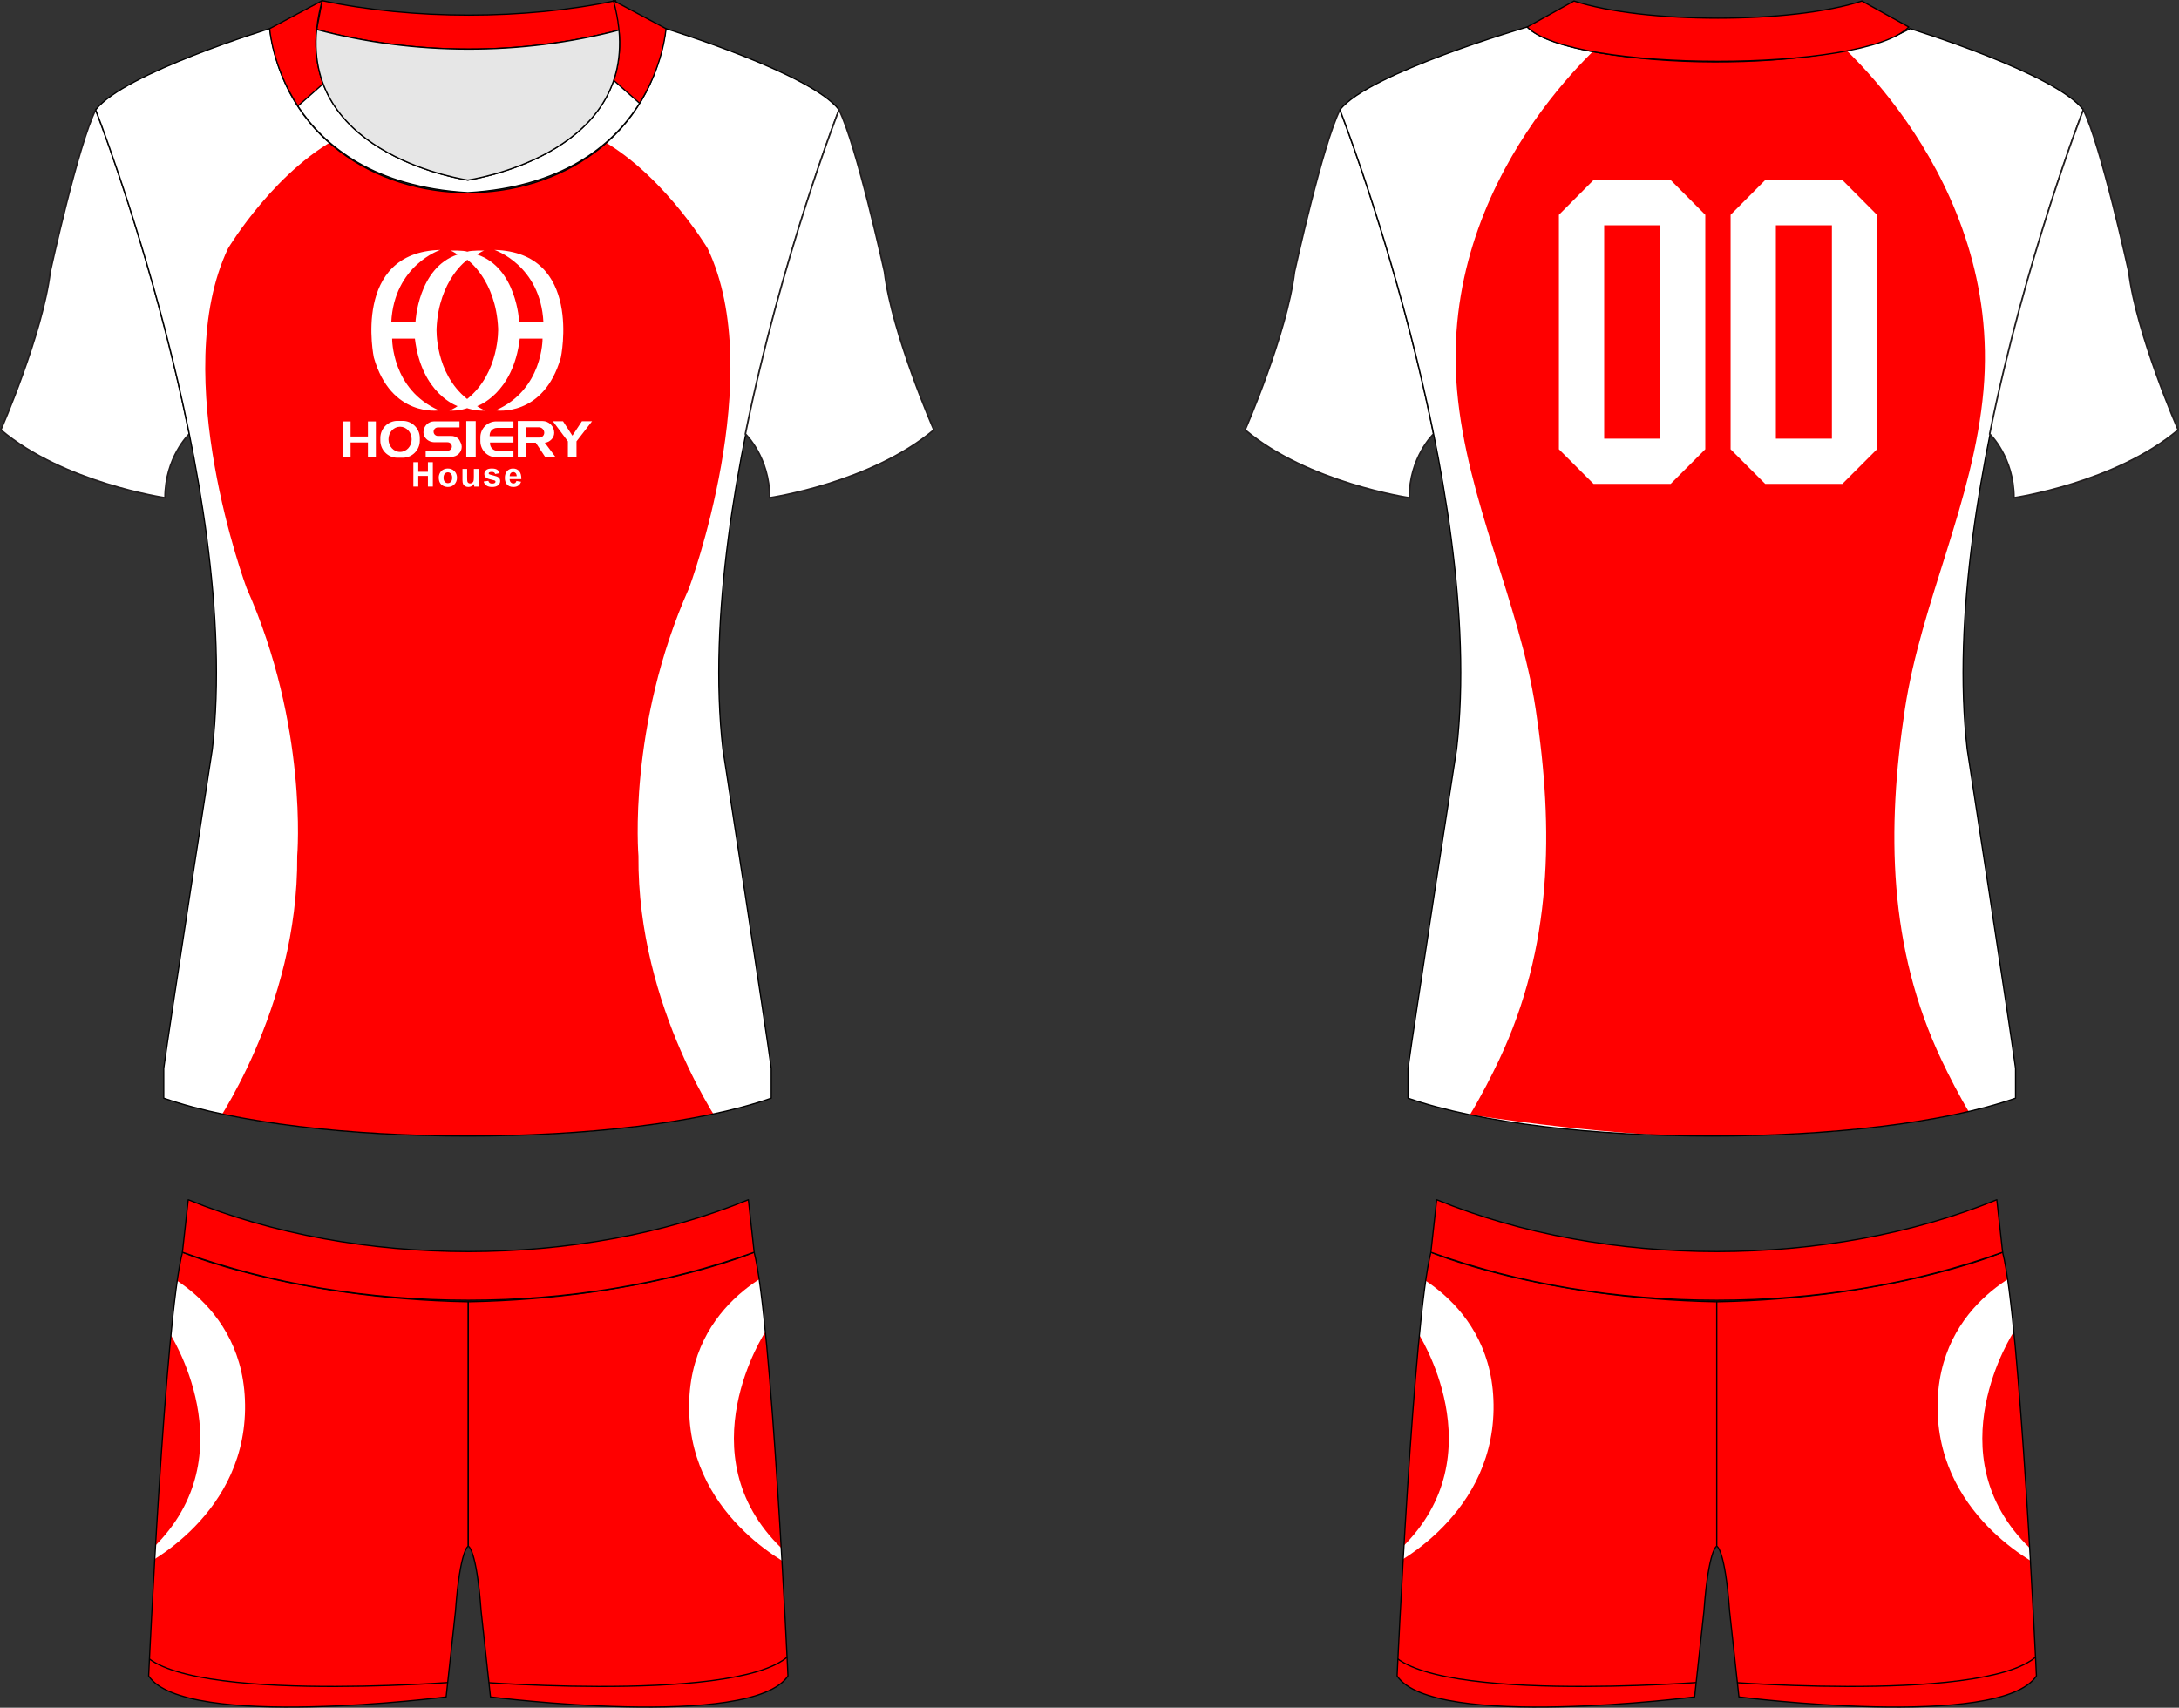 <svg xmlns="http://www.w3.org/2000/svg" xmlns:xlink="http://www.w3.org/1999/xlink" xmlns:xodm="http://www.corel.com/coreldraw/odm/2003" xml:space="preserve" width="375.535mm" height="294.366mm" style="shape-rendering:geometricPrecision; text-rendering:geometricPrecision; image-rendering:optimizeQuality; fill-rule:evenodd; clip-rule:evenodd" viewBox="0 0 11604.15 9096"><rect x="0" y="0" width="11604.15" height="9096" fill="#333333" stroke="none"/> <defs> <style type="text/css"> .str0 {stroke:#231F20;stroke-width:8.67;stroke-miterlimit:22.926} .str1 {stroke:black;stroke-width:6.59;stroke-linecap:round;stroke-linejoin:round;stroke-miterlimit:22.926} .fil2 {fill:none} .fil3 {fill:#E6E6E6} .fil1 {fill:red} .fil0 {fill:white} .fil4 {fill:white;fill-rule:nonzero} .fil5 {fill:white;fill-rule:nonzero} </style> <clipPath id="id0"> <path d="M2493.94 6933.99l0 1301.58c0,0 -43.66,13.12 -68.46,348.03l-49.59 455.12c0,0 -1394.12,177.88 -1584.4,-111.76 0,0 87.14,-1901.35 180.22,-2256.93 0,0 580,246.16 1522.41,263.95l-0.19 0z"></path> </clipPath> <clipPath id="id1"> <path d="M2493.94 6933.99l0 1301.58c0,0 43.67,13.12 68.46,348.03l49.59 455.12c0,0 1394.12,177.88 1584.4,-111.76 0,0 -87.14,-1901.35 -180.22,-2256.93 0,0 -580,246.16 -1522.41,263.95l0.18 0z"></path> </clipPath> <clipPath id="id2"> <path d="M9142.55 6933.99l0 1301.58c0,0 -43.66,13.12 -68.46,348.03l-49.59 455.12c0,0 -1394.12,177.88 -1584.4,-111.76 0,0 87.14,-1901.35 180.22,-2256.93 0,0 580,246.16 1522.41,263.95l-0.18 0z"></path> </clipPath> <clipPath id="id3"> <path d="M9142.55 6933.99l0 1301.58c0,0 43.67,13.12 68.46,348.03l49.59 455.12c0,0 1394.12,177.88 1584.4,-111.76 0,0 -87.14,-1901.35 -180.22,-2256.93 0,0 -580,246.16 -1522.41,263.95l0.18 0z"></path> </clipPath> <clipPath id="id4"> <path d="M509.59 584.73c0,0 782.14,2001.61 621.15,3404.89 0,0 -228.55,1474.26 -258.73,1701.01l0 158.83c770.99,268.8 2464.46,269.88 3235.27,0l0 -158.83c-30.18,-226.93 -257.66,-1701.01 -257.66,-1701.01 -160.27,-1403.28 618.45,-3404.89 618.45,-3404.89 -149.67,-195.31 -922.29,-432.13 -922.29,-432.13 -158.48,1166.83 -1951.12,1162.15 -2109.59,0 0,0 -776.03,236.82 -926.42,432.13l-0.18 0z"></path> </clipPath> <clipPath id="id5"> <path d="M1715.94 3.29l-279.76 149.31c0,0 53.36,814.84 1055.25,873.41 1001.88,-58.4 1055.25,-873.41 1055.25,-873.41l-279.94 -149.31c224.96,813.04 -775.49,955.7 -775.49,955.7 0,0 -1000.26,-142.66 -775.49,-955.7l0.18 0z"></path> </clipPath> <clipPath id="id6"> <path d="M7136.09 584.73c0,0 782.14,2001.61 621.14,3404.89 0,0 -228.55,1474.26 -258.73,1701.01l0 158.83c770.99,268.8 2464.45,269.88 3235.27,0l0 -158.83c-30.18,-226.93 -257.66,-1701.01 -257.66,-1701.01 -160.27,-1403.28 618.45,-3404.89 618.45,-3404.89 -149.67,-195.31 -922.29,-432.13 -922.29,-432.13 -492.85,269.34 -1832.35,203.03 -2039.16,-8.8 0,0 -846.46,245.62 -996.85,440.93l-0.18 0z"></path> </clipPath> </defs> <g id="Layer_x0020_1">  <g id="_3045801696944"> <g> <path class="fil0 str0" d="M4.34 2289.87c0,0 223.7,-512.98 263.05,-841.79 0,0 149.13,-680.8 242.2,-863.35 0,0 309.05,790.76 498.6,1726.7 -1.8,1.8 -129.18,124.7 -129.18,340.13 0,0 -539.39,-78.88 -874.67,-361.69l0 -0z"></path> <path class="fil1" d="M2493.94 6933.99l0 1301.58c0,0 -43.66,13.12 -68.46,348.03l-49.59 455.12c0,0 -1394.12,177.88 -1584.4,-111.76 0,0 87.14,-1901.35 180.22,-2256.93 0,0 580,246.16 1522.41,263.95l-0.19 0z"></path> <g> </g> <g style="clip-path:url(#id0)"> <g> <path class="fil0" d="M724.66 8360.27c0,0 570.84,-256.94 580.36,-851.67 9.53,-594.73 -532.92,-775.49 -532.92,-775.49l126.68 360.43c0,0 428.89,652.23 -84.45,1152.09 -513.16,499.86 -89.84,114.45 -89.84,114.45l0.18 0.18z"></path> <path class="fil2 str1" d="M2444.17 8957.88c0,0 -1587.45,127.03 -1705.5,-190.46"></path> </g> </g> <path class="fil2" d="M2493.94 6933.99l0 1301.58c0,0 -43.66,13.12 -68.46,348.03l-49.59 455.12c0,0 -1394.12,177.88 -1584.4,-111.76 0,0 87.14,-1901.35 180.22,-2256.93 0,0 580,246.16 1522.41,263.95l-0.19 0z"></path> <path class="fil2 str1" d="M2493.94 6933.99l0 1301.58c0,0 -43.66,13.12 -68.46,348.03l-49.59 455.12c0,0 -1394.12,177.88 -1584.4,-111.76 0,0 87.14,-1901.35 180.22,-2256.93 0,0 580,246.16 1522.41,263.95l-0.19 0z"></path> <path class="fil1" d="M2493.94 6933.99l0 1301.58c0,0 43.67,13.12 68.46,348.03l49.59 455.12c0,0 1394.12,177.88 1584.4,-111.76 0,0 -87.14,-1901.35 -180.22,-2256.93 0,0 -580,246.16 -1522.41,263.95l0.18 0z"></path> <g> </g> <g style="clip-path:url(#id1)"> <g> <path class="fil0" d="M4250.29 8360.27c0,0 -570.84,-256.94 -580.36,-851.67 -9.52,-594.73 532.92,-775.49 532.92,-775.49l-126.67 360.43c0,0 -428.89,652.23 84.45,1152.09 513.16,499.86 89.84,114.45 89.84,114.45l-0.18 0.18z"></path> <path class="fil2 str1" d="M2530.59 8957.88c0,0 1587.45,127.03 1705.5,-190.46"></path> </g> </g> <path class="fil2" d="M2493.94 6933.99l0 1301.58c0,0 43.67,13.12 68.46,348.03l49.59 455.12c0,0 1394.12,177.88 1584.4,-111.76 0,0 -87.14,-1901.35 -180.22,-2256.93 0,0 -580,246.16 -1522.41,263.95l0.18 0z"></path> <path class="fil2 str1" d="M2493.94 6933.99l0 1301.58c0,0 43.67,13.12 68.46,348.03l49.59 455.12c0,0 1394.12,177.88 1584.4,-111.76 0,0 -87.14,-1901.35 -180.22,-2256.93 0,0 -580,246.16 -1522.41,263.95l0.18 0z"></path> <path class="fil1 str1" d="M1002.44 6390.11l-30.91 279.93c943.31,341.03 2101.51,341.03 3044.81,0l-30.9 -279.93c-898.21,368.52 -2084.8,368.52 -2983,0z"></path> <path class="fil1" d="M9142.55 6933.99l0 1301.58c0,0 -43.66,13.12 -68.46,348.03l-49.59 455.12c0,0 -1394.12,177.88 -1584.4,-111.76 0,0 87.14,-1901.35 180.22,-2256.93 0,0 580,246.16 1522.41,263.95l-0.18 0z"></path> <g> </g> <g style="clip-path:url(#id2)"> <g> <path class="fil0" d="M7373.44 8360.27c0,0 570.84,-256.94 580.36,-851.67 9.53,-594.73 -532.74,-775.49 -532.74,-775.49l126.68 360.43c0,0 428.89,652.23 -84.45,1152.09 -513.16,499.86 -89.84,114.45 -89.84,114.45l-0.01 0.18z"></path> <path class="fil2 str1" d="M9092.95 8957.88c0,0 -1587.45,127.03 -1705.5,-190.46"></path> </g> </g> <path class="fil2" d="M9142.55 6933.99l0 1301.58c0,0 -43.66,13.12 -68.46,348.03l-49.59 455.12c0,0 -1394.12,177.88 -1584.4,-111.76 0,0 87.14,-1901.35 180.22,-2256.93 0,0 580,246.16 1522.41,263.95l-0.18 0z"></path> <path class="fil2 str1" d="M9142.55 6933.99l0 1301.58c0,0 -43.66,13.12 -68.46,348.03l-49.59 455.12c0,0 -1394.12,177.88 -1584.4,-111.76 0,0 87.14,-1901.35 180.22,-2256.93 0,0 580,246.16 1522.41,263.95l-0.18 0z"></path> <path class="fil1" d="M9142.55 6933.99l0 1301.58c0,0 43.67,13.12 68.46,348.03l49.59 455.12c0,0 1394.12,177.88 1584.4,-111.76 0,0 -87.14,-1901.35 -180.22,-2256.93 0,0 -580,246.16 -1522.41,263.95l0.18 0z"></path> <g> </g> <g style="clip-path:url(#id3)"> <g> <path class="fil0" d="M10898.89 8360.27c0,0 -570.84,-256.94 -580.36,-851.67 -9.52,-594.73 532.74,-775.49 532.74,-775.49l-126.68 360.43c0,0 -428.89,652.23 84.45,1152.09 513.16,499.86 89.84,114.45 89.84,114.45l0.01 0.18z"></path> <path class="fil2 str1" d="M9179.2 8957.88c0,0 1587.45,127.03 1705.5,-190.46"></path> </g> </g> <path class="fil2" d="M9142.55 6933.99l0 1301.58c0,0 43.67,13.12 68.46,348.03l49.59 455.12c0,0 1394.12,177.88 1584.4,-111.76 0,0 -87.14,-1901.35 -180.22,-2256.93 0,0 -580,246.16 -1522.41,263.95l0.18 0z"></path> <path class="fil2 str1" d="M9142.55 6933.99l0 1301.58c0,0 43.67,13.12 68.46,348.03l49.59 455.12c0,0 1394.12,177.88 1584.4,-111.76 0,0 -87.14,-1901.35 -180.22,-2256.93 0,0 -580,246.16 -1522.41,263.95l0.18 0z"></path> <path class="fil1 str1" d="M7651.04 6390.11l-30.91 279.93c943.31,341.03 2101.51,341.03 3044.81,0l-30.9 -279.93c-898.21,368.52 -2084.8,368.52 -2983,0z"></path> <path class="fil0" d="M509.59 584.73c0,0 782.14,2001.61 621.15,3404.89 0,0 -228.55,1474.26 -258.73,1701.01l0 158.83c770.99,268.8 2464.46,269.88 3235.27,0l0 -158.83c-30.18,-226.93 -257.66,-1701.01 -257.66,-1701.01 -160.27,-1403.28 618.45,-3404.89 618.45,-3404.89 -149.67,-195.31 -922.29,-432.13 -922.29,-432.13 -158.48,1166.83 -1951.12,1162.15 -2109.59,0 0,0 -776.03,236.82 -926.42,432.13l-0.18 0z"></path> <g> </g> <g style="clip-path:url(#id4)"> <g> <path class="fil1" d="M1128.93 6019.07c0,0 460.34,-644.5 453.87,-1460.06 0,0 59.12,-690.5 -269.69,-1427.18 0,0 -420.99,-1131.25 -98.64,-1808.63 0,0 263.05,-440.75 631.39,-611.62l645.58 314.61 645.58 -314.61c368.34,171.05 631.39,611.62 631.39,611.62 322.34,677.39 -98.64,1808.63 -98.64,1808.63 -328.81,736.68 -269.69,1427.18 -269.69,1427.18 -6.65,815.55 453.87,1460.06 453.87,1460.06l-1362.31 190.82 -1362.31 -190.82 -0.37 0z"></path> </g> </g> <path class="fil2" d="M509.59 584.73c0,0 782.14,2001.61 621.15,3404.89 0,0 -228.55,1474.26 -258.73,1701.01l0 158.83c770.99,268.8 2464.46,269.88 3235.27,0l0 -158.83c-30.18,-226.93 -257.66,-1701.01 -257.66,-1701.01 -160.27,-1403.28 618.45,-3404.89 618.45,-3404.89 -149.67,-195.31 -922.29,-432.13 -922.29,-432.13 -158.48,1166.83 -1951.12,1162.15 -2109.59,0 0,0 -776.03,236.82 -926.42,432.13l-0.18 0z"></path> <path class="fil2 str1" d="M509.59 584.73c0,0 782.14,2001.61 621.15,3404.89 0,0 -228.55,1474.26 -258.73,1701.01l0 158.83c770.99,268.8 2464.46,269.88 3235.27,0l0 -158.83c-30.18,-226.93 -257.66,-1701.01 -257.66,-1701.01 -160.27,-1403.28 618.45,-3404.89 618.45,-3404.89 -149.67,-195.31 -922.29,-432.13 -922.29,-432.13 -158.48,1166.83 -1951.12,1162.15 -2109.59,0 0,0 -776.03,236.82 -926.42,432.13l-0.18 0z"></path> <path class="fil1 str1" d="M1686.48 157.46l29.28 -153.98c481.36,102.6 1081.3,102.6 1562.66,0l29.29 153.98c-522.68,138.89 -1098.73,138.89 -1621.23,0z"></path> <path class="fil0 str0" d="M4973.31 2289.87c0,0 -223.7,-512.98 -263.04,-841.79 0,0 -149.13,-680.8 -242.21,-863.35 0,0 -309.04,790.76 -498.6,1726.7 1.8,1.8 129.18,124.7 129.18,340.13 0,0 539.39,-78.88 874.67,-361.69l0 -0z"></path> <path class="fil0" d="M1715.94 3.29l-279.76 149.31c0,0 53.36,814.84 1055.25,873.41 1001.88,-58.4 1055.25,-873.41 1055.25,-873.41l-279.94 -149.31c224.96,813.04 -775.49,955.7 -775.49,955.7 0,0 -1000.26,-142.66 -775.49,-955.7l0.18 0z"></path> <g> </g> <g style="clip-path:url(#id5)"> <g> <path class="fil1 str1" d="M1752.59 -133.8l-368.52 240.59 116.61 534 259.45 -229.45 -7.55 -545.32 0 0 0 0.18zm1504.26 0l368.52 240.59 -116.61 534 -259.45 -229.45 7.55 -545.32 0 0.18z"></path> </g> </g> <path class="fil2" d="M1715.94 3.29l-279.76 149.31c0,0 53.36,814.84 1055.25,873.41 1001.88,-58.4 1055.25,-873.41 1055.25,-873.41l-279.94 -149.31c224.96,813.04 -775.49,955.7 -775.49,955.7 0,0 -1000.26,-142.66 -775.49,-955.7l0.18 0z"></path> <path class="fil2 str1" d="M1715.94 3.29l-279.76 149.31c0,0 53.36,814.84 1055.25,873.41 1001.88,-58.4 1055.25,-873.41 1055.25,-873.41l-279.94 -149.31c224.96,813.04 -775.49,955.7 -775.49,955.7 0,0 -1000.26,-142.66 -775.49,-955.7l0.18 0z"></path> <path class="fil3 str1" d="M3296.38 160.51c-519.63,135.83 -1091,134.94 -1609.91,-3.06 -66.48,677.39 804.78,801.72 804.78,801.72 0,0 868.56,-123.98 805.13,-798.66z"></path> <path class="fil0 str0" d="M6630.65 2289.87c0,0 223.7,-512.98 263.04,-841.79 0,0 149.13,-680.8 242.21,-863.35 0,0 309.04,790.76 498.6,1726.7 -1.8,1.8 -129.18,124.7 -129.18,340.13 0,0 -539.39,-78.88 -874.67,-361.69l0 -0z"></path> <path class="fil0" d="M7136.09 584.73c0,0 782.14,2001.61 621.14,3404.89 0,0 -228.55,1474.26 -258.73,1701.01l0 158.83c770.99,268.8 2464.45,269.88 3235.27,0l0 -158.83c-30.18,-226.93 -257.66,-1701.01 -257.66,-1701.01 -160.27,-1403.28 618.45,-3404.89 618.45,-3404.89 -149.67,-195.31 -922.29,-432.13 -922.29,-432.13 -492.85,269.34 -1832.35,203.03 -2039.16,-8.8 0,0 -846.46,245.62 -996.85,440.93l-0.18 0z"></path> <g> </g> <g style="clip-path:url(#id6)"> <g> <path class="fil1" d="M8575.66 189.44c0,0 -917.25,745.84 -816.09,1890.38 52.29,590.96 332.05,1126.94 418.47,1696.52 97.74,642.53 88.4,1270.68 -194.23,1868.11 -39.89,84.45 -93.25,189.38 -155.42,293.05 0,0 816.82,129.01 1332.85,113.92 515.85,15.09 1332.85,-113.92 1332.85,-113.92 -62.17,-103.67 -115.53,-208.6 -155.42,-293.05 -282.63,-597.25 -291.98,-1225.58 -194.23,-1868.11 86.61,-569.58 366.36,-1105.37 418.47,-1696.52 101.16,-1144.55 -816.09,-1890.38 -816.09,-1890.38l-585.75 -92.72 -585.75 92.72 0.34 0z"></path> </g> </g> <path class="fil2" d="M7136.09 584.73c0,0 782.14,2001.61 621.14,3404.89 0,0 -228.55,1474.26 -258.73,1701.01l0 158.83c770.99,268.8 2464.45,269.88 3235.27,0l0 -158.83c-30.18,-226.93 -257.66,-1701.01 -257.66,-1701.01 -160.27,-1403.28 618.45,-3404.89 618.45,-3404.89 -149.67,-195.31 -922.29,-432.13 -922.29,-432.13 -492.85,269.34 -1832.35,203.03 -2039.16,-8.8 0,0 -846.46,245.62 -996.85,440.93l-0.18 0z"></path> <path class="fil2 str1" d="M7136.09 584.73c0,0 782.14,2001.61 621.14,3404.89 0,0 -228.55,1474.26 -258.73,1701.01l0 158.83c770.99,268.8 2464.45,269.88 3235.27,0l0 -158.83c-30.18,-226.93 -257.66,-1701.01 -257.66,-1701.01 -160.27,-1403.28 618.45,-3404.89 618.45,-3404.89 -149.67,-195.31 -922.29,-432.13 -922.29,-432.13 -492.85,269.34 -1832.35,203.03 -2039.16,-8.8 0,0 -846.46,245.62 -996.85,440.93l-0.18 0z"></path> <path class="fil0 str0" d="M11599.81 2289.87c0,0 -223.7,-512.98 -263.05,-841.79 0,0 -149.13,-680.8 -242.2,-863.35 0,0 -309.05,790.76 -498.6,1726.7 1.8,1.8 129.18,124.7 129.18,340.13 0,0 539.39,-78.88 874.67,-361.69l0 -0z"></path> <path class="fil1 str1" d="M8382.15 5.45l-249.21 138.35c234.66,243.82 1797.31,243.82 2031.97,0l-249.21 -138.35c-373.19,121.82 -1160.18,121.82 -1533.36,0l-0.18 0z"></path> <path class="fil4" d="M8897.1 959l184.35 185.25 0 1248.75 -184.35 184.35 -410.92 0.01 -184.35 -184.35 -0.01 -1248.75 184.35 -185.25 410.92 -0.01zm-55.7 241.13l-298.44 0 0 1136.46 298.44 0 0 -1136.46z"></path> <path class="fil4" d="M9811.48 959l184.35 185.25 0 1248.75 -184.35 184.35 -410.92 0.01 -184.35 -184.35 0 -1248.75 184.35 -185.25 410.92 -0.01zm-55.7 241.13l-298.44 0 0 1136.46 298.44 0 0 -1136.46z"></path> </g> <g id="Layer_2-2" data-name="Layer 2"> <path class="fil5" d="M2633.03 1331.16c0,0 245.69,81.16 260.86,385.28l-129.07 -2.41c0,0 -12.99,-287.38 -223.23,-357.99 0,0 18.68,-15.43 37.33,-21.1 0,0 -68.17,-2.44 -90.1,5.66 -21.93,-8.11 -90.1,-5.66 -90.1,-5.66 18.68,5.66 37.33,21.1 37.33,21.1 -210.24,70.62 -223.23,357.99 -223.23,357.99l-129.07 2.41c15.17,-304.12 260.86,-385.28 260.86,-385.28 -471.63,12.69 -353.64,573.35 -353.64,573.35 91.98,321.43 347.42,281.39 347.42,281.39 -253.26,-110.39 -250.01,-382.04 -250.01,-382.04l121.21 0c35.72,296.56 227.28,359.31 227.28,359.31 -9.71,8.67 -43.29,23.84 -43.29,23.84 54.14,3.25 94.18,-12.99 94.18,-12.99 0,0 42.19,16.24 96.33,12.99 0,0 -33.55,-15.17 -43.29,-23.84 0,0 191.56,-62.75 227.28,-359.31l121.21 0c0,0 3.25,271.65 -250.01,382.04 0,0 255.43,40.05 347.45,-281.39 0,0 117.96,-560.66 -353.67,-573.35l-0 0zm-145.28 794.14c-173.71,-139.09 -162.89,-375.57 -162.89,-375.57 11.89,-261.1 163.97,-366.1 163.97,-366.1 0,0 152.08,105 163.96,366.1 0,0 8.7,236.49 -165.04,375.57l0 0z"></path> <g> <polygon class="fil5" points="1959.48,2325.08 1866.96,2325.08 1866.96,2244.72 1824.74,2244.72 1824.74,2434.67 1866.96,2434.67 1866.96,2356.72 1959.48,2356.72 1959.48,2434.67 2001.67,2434.67 2001.67,2244.72 1959.48,2244.72 "></polygon> <polygon class="fil5" points="2483.07,2434.67 2533.4,2434.67 2533.4,2243.08 2483.07,2243.08 "></polygon> <path class="fil5" d="M2144.57 2241.77l-27.98 0c-50.32,0 -91.12,40.79 -91.12,91.12l0 14.18c0,50.32 40.79,91.12 91.12,91.12l27.98 0c50.32,0 91.12,-40.79 91.12,-91.12l0 -14.18c0,-50.32 -40.79,-91.12 -91.12,-91.12l0 0zm-13.97 165.39c-34.09,0 -61.71,-30.06 -61.71,-67.16 0,-37.1 27.62,-67.16 61.71,-67.16 34.08,0 61.7,30.06 61.7,67.16 0,37.1 -27.62,67.16 -61.7,67.16z"></path> <path class="fil5" d="M2558.16 2329.4l0 21.01c0,47.14 38.2,85.33 85.33,85.33l90.82 0 0 -34.53 -85.16 0c-21.81,0 -39.51,-17.7 -39.51,-39.54l0 -4.71 124.66 0 0 -33.64 -126.63 0 0 -4.71c0,-21.84 17.7,-39.54 39.54,-39.54l87.09 0 0 -34.5 -91.32 0c-46.84,0 -84.83,37.99 -84.83,84.83l0 0z"></path> <polygon class="fil5" points="3098.92,2243.8 3048.17,2320.61 2998.27,2243.8 2944.28,2243.8 3024.25,2350.85 3024.25,2434.25 3070.1,2434.25 3070.1,2350.85 3152.9,2243.8 "></polygon> <path class="fil5" d="M2422.32 2325.35c-6.32,-2.3 -13.02,-3.25 -19.72,-3.25l-70.76 0c-12.57,0 -22.73,-10.19 -22.73,-22.74 0,-6.29 2.53,-11.95 6.64,-16.06 4.11,-4.11 9.8,-6.67 16.09,-6.67l115.25 0 0 -32.33 -134.41 0c-15.91,0 -30.27,6.44 -40.7,16.87 -10.43,10.4 -16.86,24.82 -16.86,40.7 0,1.1 0.03,2.18 0.09,3.25 1.08,17.76 11.95,33.31 27.38,42.13 7.78,4.47 17.58,7.81 29.82,8.31 0.18,0 71.33,0.09 71.33,0.09 6.29,0 11.95,2.53 16.06,6.64 4.47,4.47 7.09,10.79 6.62,17.7 -0.83,12.04 -11.44,21.1 -23.51,21.1l-115.93 0 0 32.21 137.56 0c29.35,0 54.47,-23.98 54.41,-53.33 0,-13.08 -6.11,-23.81 -11.86,-34.86 0,0 -6.41,-13.08 -24.76,-19.79l0 0.03z"></path> <path class="fil5" d="M2936.74 2340.66c9.09,-9.09 14.72,-21.66 14.72,-35.52 0,-34.56 -28.04,-62.6 -62.6,-62.6l-131.4 0 0 192.39 45.86 0 0.39 -77.11 49.31 0 50.53 76.69 54.8 0 -57.12 -76.69c13.86,0 26.43,-8.07 35.52,-17.16l0 0zm-63.79 -10.04l-69.51 0 0 -54.79 65.64 0c16.21,0 29.32,13.14 29.32,29.32 0,14.06 -11.41,25.45 -25.44,25.45l0 0.03z"></path> </g> <g> <polygon class="fil5" points="2201.3,2591.72 2201.3,2461.9 2227.52,2461.9 2227.52,2513 2278.88,2513 2278.88,2461.9 2305.11,2461.9 2305.11,2591.72 2278.88,2591.72 2278.88,2534.96 2227.52,2534.96 2227.52,2591.72 "></polygon> <path class="fil5" d="M2336.57 2543.39c0,-8.25 2.03,-16.27 6.11,-23.98 4.08,-7.72 9.83,-13.65 17.31,-17.7 7.48,-4.08 15.79,-6.11 25.03,-6.11 14.21,0 25.89,4.62 34.98,13.85 9.09,9.24 13.65,20.92 13.65,35.01 0,14.09 -4.59,26.01 -13.77,35.37 -9.18,9.36 -20.74,14.03 -34.65,14.03 -8.61,0 -16.83,-1.94 -24.67,-5.84 -7.84,-3.9 -13.77,-9.59 -17.85,-17.13 -4.08,-7.54 -6.11,-16.69 -6.11,-27.5l-0.03 0zm25.51 1.31c0,9.33 2.2,16.48 6.64,21.42 4.44,4.95 9.89,7.45 16.39,7.45 6.5,0 11.95,-2.48 16.33,-7.45 4.41,-4.95 6.58,-12.16 6.58,-21.6 0,-9.44 -2.2,-16.3 -6.58,-21.24 -4.41,-4.95 -9.83,-7.45 -16.33,-7.45 -6.5,0 -11.95,2.47 -16.39,7.45 -4.44,4.97 -6.64,12.1 -6.64,21.42l0 0z"></path> <path class="fil5" d="M2525.32 2591.72l0 -14.09c-3.43,5.01 -7.93,8.97 -13.5,11.86 -5.57,2.89 -11.47,4.35 -17.67,4.35 -6.2,0 -11.98,-1.4 -17.01,-4.17 -5.01,-2.77 -8.64,-6.67 -10.91,-11.68 -2.23,-5.01 -3.37,-11.95 -3.37,-20.8l0 -59.5 24.88 0 0 43.2c0,13.23 0.44,21.33 1.37,24.32 0.92,2.98 2.59,5.33 5.01,7.09 2.41,1.73 5.48,2.62 9.21,2.62 4.26,0 8.04,-1.16 11.41,-3.49 3.37,-2.33 5.66,-5.22 6.91,-8.67 1.25,-3.46 1.85,-11.92 1.85,-25.36l0 -39.66 24.88 0 0 94.04 -23.12 0 0.06 -0.06z"></path> <path class="fil5" d="M2575.8 2564.9l24.97 -3.81c1.07,4.83 3.22,8.52 6.46,11.02 3.25,2.51 7.81,3.76 13.65,3.76 6.44,0 11.26,-1.19 14.51,-3.55 2.18,-1.64 3.28,-3.87 3.28,-6.64 0,-1.88 -0.6,-3.46 -1.76,-4.71 -1.25,-1.19 -4.02,-2.26 -8.32,-3.28 -20.08,-4.44 -32.8,-8.46 -38.17,-12.13 -7.45,-5.06 -11.14,-12.13 -11.14,-21.15 0,-8.13 3.22,-14.99 9.66,-20.53 6.43,-5.54 16.42,-8.31 29.91,-8.31 13.49,0 22.43,2.09 28.69,6.29 6.26,4.2 10.58,10.4 12.93,18.59l-23.48 4.35c-1.01,-3.66 -2.92,-6.47 -5.72,-8.4 -2.8,-1.93 -6.79,-2.92 -12.01,-2.92 -6.55,0 -11.23,0.92 -14.09,2.74 -1.88,1.31 -2.83,2.98 -2.83,5.03 0,1.76 0.83,3.28 2.48,4.53 2.23,1.64 9.98,3.99 23.24,7 13.26,3.01 22.5,6.7 27.77,11.05 5.19,4.44 7.81,10.61 7.81,18.5 0,8.61 -3.61,16.03 -10.82,22.23 -7.21,6.2 -17.85,9.29 -31.97,9.29 -12.81,0 -22.94,-2.59 -30.42,-7.81 -7.48,-5.19 -12.36,-12.25 -14.66,-21.15l0.03 -0z"></path> <path class="fil5" d="M2750.19 2561.8l24.79 4.17c-3.19,9.09 -8.23,16.03 -15.11,20.77 -6.88,4.74 -15.49,7.12 -25.8,7.12 -16.36,0 -28.46,-5.33 -36.29,-16.03 -6.2,-8.55 -9.29,-19.37 -9.29,-32.42 0,-15.58 4.08,-27.8 12.21,-36.62 8.14,-8.82 18.44,-13.23 30.9,-13.23 14,0 25.03,4.62 33.13,13.86 8.07,9.24 11.95,23.39 11.59,42.46l-62.33 0c0.18,7.39 2.18,13.11 6.02,17.22 3.84,4.11 8.61,6.17 14.33,6.17 3.9,0 7.18,-1.08 9.83,-3.19 2.65,-2.12 4.68,-5.54 6.02,-10.28l-0 0zm1.43 -25.15c-0.18,-7.21 -2.02,-12.66 -5.57,-16.42 -3.55,-3.75 -7.84,-5.63 -12.93,-5.63 -5.42,0 -9.92,1.97 -13.47,5.93 -3.55,3.96 -5.27,9.33 -5.21,16.12l37.18 0z"></path> </g> </g> </g> </g> </svg>